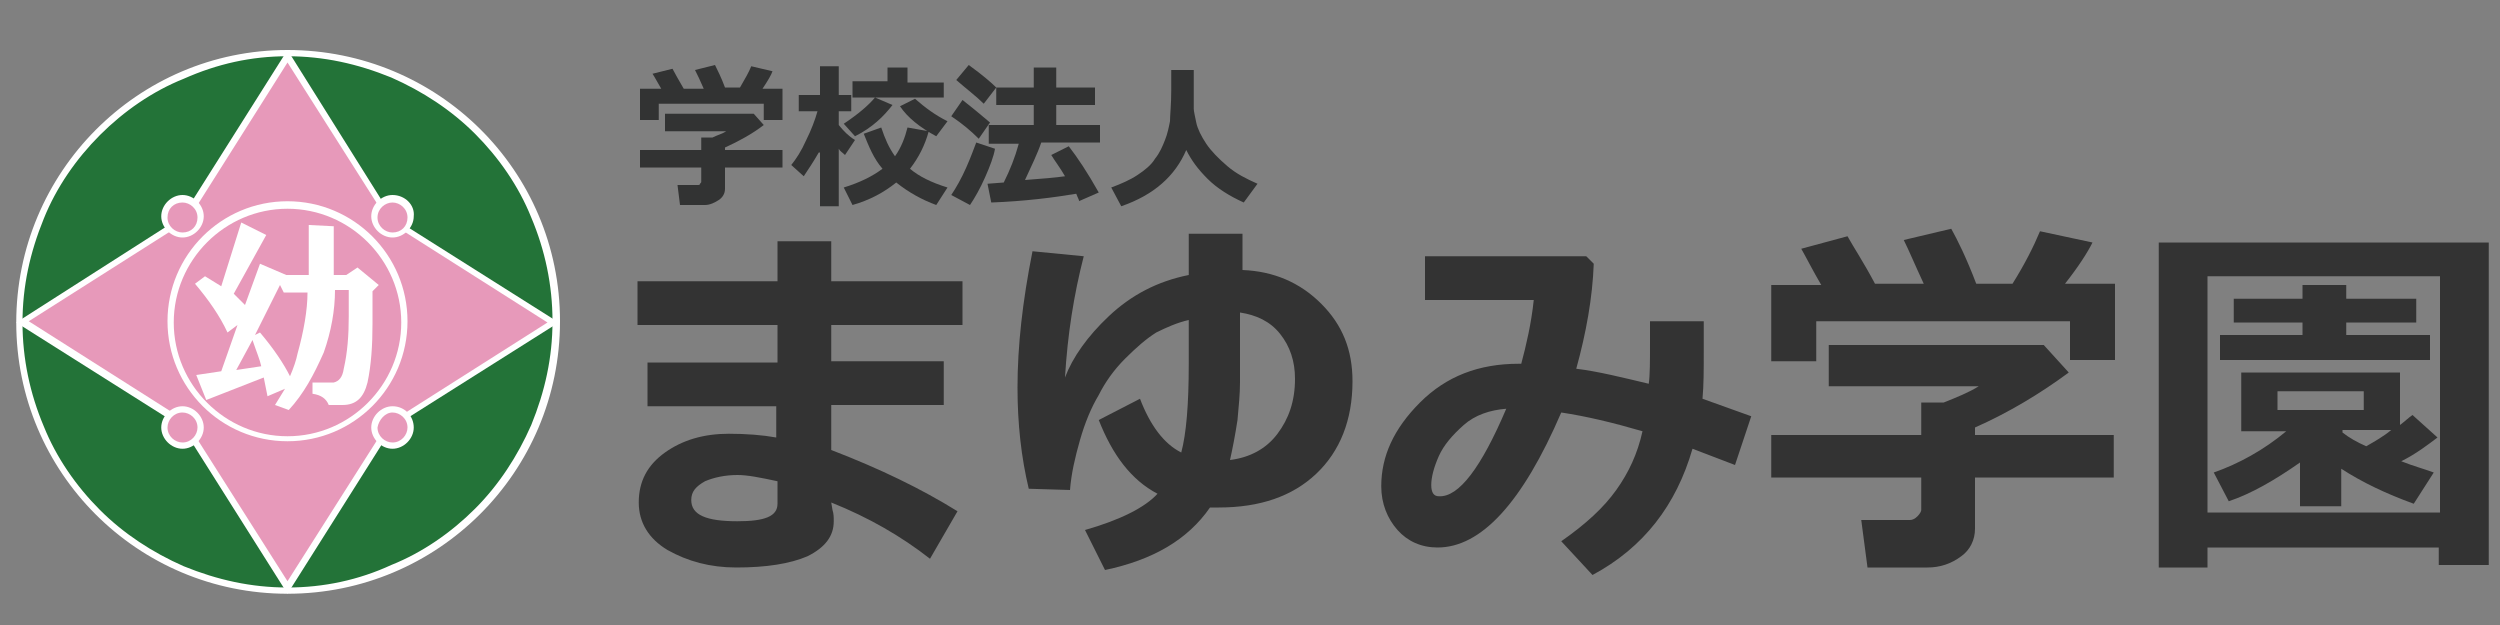 <?xml version="1.0" encoding="utf-8"?>
<!-- Generator: Adobe Illustrator 22.1.0, SVG Export Plug-In . SVG Version: 6.00 Build 0)  -->
<svg version="1.1" id="レイヤー_1" xmlns="http://www.w3.org/2000/svg" xmlns:xlink="http://www.w3.org/1999/xlink" x="0px"
	 y="0px" viewBox="0 0 200 50" style="enable-background:new 0 0 200 50;" xml:space="preserve">
<rect x="0" y="0" width="200" height="50" fill="#808080" stroke="none"/>
<style type="text/css">
	.st0{fill:#237338;}
	.st1{fill:#FFFFFF;}
	.st2{fill:#231815;}
	.st3{fill:#E799BA;}
	.st4{fill:#333333;}
	.st5{fill:#323333;}
</style>
<g>
	<g>
		<g>
			<path class="st0" d="M23,47.3c-5.7,0-11.1-2.2-15.2-6.3c-4.1-4.1-6.3-9.5-6.3-15.2s2.2-11.1,6.3-15.2c4.1-4.1,9.5-6.3,15.2-6.3
				c5.7,0,11.1,2.2,15.2,6.3c4.1,4.1,6.3,9.5,6.3,15.2S42.3,36.9,38.2,41C34.2,45,28.8,47.3,23,47.3z"/>
			<path class="st1" d="M23,4.5c2.9,0,5.6,0.6,8.3,1.7c2.5,1.1,4.8,2.6,6.7,4.5c1.9,1.9,3.5,4.2,4.5,6.7c1.1,2.6,1.7,5.4,1.7,8.3
				s-0.6,5.6-1.7,8.3c-1.1,2.5-2.6,4.8-4.5,6.7c-1.9,1.9-4.2,3.5-6.7,4.5C28.7,46.4,25.9,47,23,47s-5.6-0.6-8.3-1.7
				c-2.5-1.1-4.8-2.6-6.7-4.5c-1.9-1.9-3.5-4.2-4.5-6.7c-1.1-2.6-1.7-5.4-1.7-8.3s0.6-5.6,1.7-8.3C4.5,15,6.1,12.7,8,10.8
				s4.2-3.5,6.7-4.5C17.4,5.1,20.1,4.5,23,4.5 M23,4C11,4,1.3,13.8,1.3,25.8S11,47.5,23,47.5s21.8-9.7,21.8-21.8S35,4,23,4L23,4z"/>
		</g>
		<g>
			<rect x="14.6" y="17.3" class="st1" width="16.9" height="16.9"/>
			<path class="st2" d="M31.8,34.5H14.3V17h17.5V34.5z M14.9,33.9h16.2V17.7H14.9V33.9z"/>
		</g>
		<g>
			<polygon class="st3" points="14.8,34 1.8,25.8 14.8,17.5 23,4.5 31.3,17.5 44.3,25.8 31.3,34 23,47 			"/>
			<path class="st1" d="M23,5l8,12.6l0.1,0.1l0.1,0.1l12.6,8l-12.6,8l-0.1,0.1L31,33.9l-8,12.6l-8-12.6L15,33.8l-0.1-0.1l-12.6-8
				l12.6-8l0.1-0.1l0.1-0.1L23,5 M23,4l-8.4,13.3L1.3,25.8l13.3,8.4L23,47.5l8.4-13.3l13.3-8.4l-13.3-8.4L23,4L23,4z"/>
		</g>
		<g>
			<path class="st1" d="M23.1,32.8l-1.1-0.4l0.8-1.3l-1.4,0.6l-0.3-1.5L16.5,32l-0.8-2l2-0.3l1.3-3.7l-0.8,0.6
				c-0.6-1.3-1.5-2.6-2.6-3.9l0.8-0.6l1.3,0.8l1.6-5.1l2,1l-2.6,4.7l0.9,0.9l1.2-3.3l2.1,0.9h1.8v-4l2,0.1v3.9h1l0.9-0.6l1.7,1.4
				l-0.5,0.5v2.6c0,1.7-0.1,3.3-0.4,4.7c-0.3,1.2-0.9,1.8-2,1.8h-1.1c-0.2-0.5-0.6-0.8-1.3-0.9v-0.9h1.7c0.4-0.1,0.7-0.4,0.8-1.1
				c0.3-1.3,0.4-2.7,0.4-4.2v-2.1h-1.1c0,1.6-0.3,3.3-0.9,5C25.1,30,24.3,31.5,23.1,32.8z M18.9,29.6l2-0.3
				c-0.1-0.5-0.4-1.2-0.7-2.1L18.9,29.6z M20.4,26.8l0.4-0.2c1.1,1.3,1.9,2.5,2.4,3.5c0.3-0.7,0.5-1.3,0.6-1.8
				c0.5-1.8,0.8-3.5,0.8-4.9h-1.9l-0.3-0.6L20.4,26.8z"/>
		</g>
		<g>
			<path class="st3" d="M14.6,18.8c-0.8,0-1.4-0.6-1.4-1.4s0.6-1.4,1.4-1.4s1.4,0.6,1.4,1.4S15.4,18.8,14.6,18.8z"/>
			<g>
				<path class="st1" d="M14.6,16.2c0.6,0,1.2,0.5,1.2,1.2s-0.5,1.2-1.2,1.2c-0.6,0-1.2-0.5-1.2-1.2S13.9,16.2,14.6,16.2 M14.6,15.6
					c-0.9,0-1.7,0.8-1.7,1.7c0,0.9,0.8,1.7,1.7,1.7s1.7-0.8,1.7-1.7C16.3,16.4,15.5,15.6,14.6,15.6L14.6,15.6z"/>
			</g>
		</g>
		<g>
			<path class="st3" d="M31.4,18.8c-0.8,0-1.4-0.6-1.4-1.4s0.6-1.4,1.4-1.4s1.4,0.6,1.4,1.4S32.2,18.8,31.4,18.8z"/>
			<g>
				<path class="st1" d="M31.4,16.2c0.6,0,1.2,0.5,1.2,1.2s-0.5,1.2-1.2,1.2c-0.6,0-1.2-0.5-1.2-1.2S30.8,16.2,31.4,16.2 M31.4,15.6
					c-0.9,0-1.7,0.8-1.7,1.7c0,0.9,0.8,1.7,1.7,1.7s1.7-0.8,1.7-1.7C33.2,16.4,32.4,15.6,31.4,15.6L31.4,15.6z"/>
			</g>
		</g>
		<g>
			<path class="st3" d="M31.4,35.6c-0.8,0-1.4-0.6-1.4-1.4c0-0.8,0.6-1.4,1.4-1.4s1.4,0.6,1.4,1.4C32.9,35,32.2,35.6,31.4,35.6z"/>
			<g>
				<path class="st1" d="M31.4,33c0.6,0,1.2,0.5,1.2,1.2c0,0.6-0.5,1.2-1.2,1.2c-0.6,0-1.2-0.5-1.2-1.2C30.3,33.6,30.8,33,31.4,33
					 M31.4,32.5c-0.9,0-1.7,0.8-1.7,1.7s0.8,1.7,1.7,1.7s1.7-0.8,1.7-1.7S32.4,32.5,31.4,32.5L31.4,32.5z"/>
			</g>
		</g>
		<g>
			<path class="st3" d="M14.6,35.6c-0.8,0-1.4-0.6-1.4-1.4c0-0.8,0.6-1.4,1.4-1.4s1.4,0.6,1.4,1.4C16,35,15.4,35.6,14.6,35.6z"/>
			<g>
				<path class="st1" d="M14.6,33c0.6,0,1.2,0.5,1.2,1.2c0,0.6-0.5,1.2-1.2,1.2c-0.6,0-1.2-0.5-1.2-1.2C13.4,33.6,13.9,33,14.6,33
					 M14.6,32.5c-0.9,0-1.7,0.8-1.7,1.7s0.8,1.7,1.7,1.7s1.7-0.8,1.7-1.7S15.5,32.5,14.6,32.5L14.6,32.5z"/>
			</g>
		</g>
		<g>
			<path class="st1" d="M23,16.7c5,0,9.1,4.1,9.1,9.1S28,34.9,23,34.9s-9.1-4.1-9.1-9.1S18,16.7,23,16.7 M23,16.1
				c-5.3,0-9.6,4.3-9.6,9.6s4.3,9.6,9.6,9.6s9.6-4.3,9.6-9.6S28.3,16.1,23,16.1L23,16.1z"/>
		</g>
	</g>
	<g>
		<path class="st4" d="M76.6,40.9l-2.2,3.8c-2.3-1.8-4.9-3.3-7.9-4.5l0.1,0.6c0.1,0.3,0.1,0.6,0.1,0.9c0,1.2-0.7,2.1-2.1,2.8
			c-1.4,0.6-3.3,0.9-5.7,0.9c-2.1,0-3.9-0.5-5.5-1.4c-1.5-0.9-2.3-2.2-2.3-3.8c0-1.7,0.7-3,2.1-4c1.4-1,3.1-1.5,5.1-1.5
			c1.4,0,2.7,0.1,3.8,0.3v-2.5H51.8v-3.5h10.4V26H51v-3.5h11.2v-3.2h4.3v3.2h10.5V26H66.5v2.9h9v3.5h-9V36
			C70.4,37.5,73.7,39.1,76.6,40.9z M62.2,40.3v-1.8c-1.4-0.3-2.4-0.5-3.2-0.5c-1,0-1.9,0.2-2.6,0.5c-0.7,0.4-1.1,0.8-1.1,1.5
			c0,1.2,1.2,1.7,3.7,1.7C61.2,41.7,62.2,41.3,62.2,40.3z"/>
		<path class="st4" d="M96.8,40.6c-1.8,2.6-4.6,4.2-8.4,5l-1.6-3.2c2.8-0.8,4.8-1.8,5.8-2.9c-2.1-1.1-3.6-3.1-4.7-5.9l3.3-1.7
			c0.8,2.1,1.9,3.6,3.3,4.3c0.4-1.5,0.6-3.8,0.6-7.1v-3.5c-0.9,0.2-1.8,0.6-2.6,1c-0.8,0.5-1.6,1.2-2.5,2.1
			c-0.9,0.9-1.6,1.9-2.1,2.9c-0.6,1-1.1,2.2-1.5,3.6c-0.4,1.4-0.7,2.7-0.8,4l-3.3-0.1c-0.6-2.5-0.9-5.2-0.9-8.1
			c0-3.3,0.4-6.9,1.2-10.9l4.1,0.4c-0.8,3.1-1.3,6.3-1.5,9.7c0.6-1.6,1.8-3.3,3.5-4.9c1.8-1.7,3.9-2.8,6.4-3.3v-3.3h4.3v2.9
			c2.5,0.1,4.6,1,6.3,2.7c1.7,1.7,2.5,3.7,2.5,6.2c0,3.1-1,5.6-2.9,7.4c-1.9,1.8-4.5,2.7-7.8,2.7C97.2,40.6,97,40.6,96.8,40.6z
			 M98.4,36.8c1.6-0.2,2.9-0.9,3.8-2.1c0.9-1.2,1.4-2.6,1.4-4.4c0-1.4-0.4-2.6-1.2-3.6c-0.8-1-1.9-1.5-3.2-1.7c0,2.8,0,4.7,0,5.6
			c0,0.9-0.1,1.9-0.2,3C98.8,34.9,98.6,35.9,98.4,36.8z"/>
		<path class="st4" d="M140.1,33.3l-1.3,3.9l-3.4-1.3c-1.3,4.5-3.9,7.9-8,10.1l-2.5-2.7c2-1.4,3.4-2.7,4.4-4.1
			c1-1.4,1.7-2.9,2.1-4.7c-2.4-0.7-4.5-1.2-6.5-1.5c-3.1,7.2-6.4,10.8-9.9,10.8c-1.3,0-2.4-0.5-3.2-1.4c-0.8-0.9-1.3-2.1-1.3-3.5
			c0-2.4,1-4.6,3.1-6.7c2.1-2.1,4.7-3.1,7.9-3.1h0.2c0.4-1.5,0.8-3.2,1-5.1H114v-3.5h12.9l0.6,0.6c-0.1,2.7-0.6,5.5-1.4,8.4
			c1.7,0.2,3.7,0.7,5.8,1.2c0.1-0.7,0.1-1.8,0.1-3.2c0-0.5,0-1.1,0-1.8h4.3l0,2.5c0,1.4,0,2.6-0.1,3.7L140.1,33.3z M120.5,32.7
			c-1.3,0.1-2.5,0.5-3.4,1.3c-0.9,0.8-1.6,1.6-2,2.5c-0.4,0.9-0.6,1.7-0.6,2.3c0,0.6,0.2,0.9,0.6,0.9
			C116.7,39.8,118.5,37.4,120.5,32.7z"/>
		<path class="st4" d="M147.8,18.9c0.5,0.9,1.3,2.1,2.2,3.8h3.9c-0.7-1.5-1.2-2.7-1.6-3.5l3.8-0.9c0.5,0.9,1.2,2.3,2,4.4h2.9
			c1-1.6,1.7-3,2.2-4.2l4.2,0.9c-0.4,0.8-1.1,1.9-2.2,3.3h4v6.1h-3.6v-3.1h-20.3v3.2h-3.6v-6.1h4c-0.7-1.2-1.2-2.2-1.6-2.9
			L147.8,18.9z M158,42.3c0,0.9-0.4,1.7-1.1,2.2c-0.8,0.6-1.7,0.9-2.7,0.9h-4.8l-0.5-3.8h3.9c0.2,0,0.4-0.1,0.6-0.3
			c0.2-0.2,0.3-0.4,0.3-0.5v-2.6h-12v-3.4h12v-2.6h1.8c1-0.4,2-0.8,2.8-1.3h-12v-3.3h17.2l2,2.2c-2.3,1.7-4.8,3.2-7.5,4.4v0.6h11.1
			v3.4H158V42.3z"/>
		<path class="st4" d="M195.2,43.8h-18.6v1.6h-3.9v-26h26.4v25.8h-4V43.8z M176.6,41h18.6V22.1h-18.6V41z M184,37
			c-2,1.4-3.9,2.5-5.7,3.1l-1.2-2.3c2-0.7,4-1.8,5.8-3.3h-3.6v-4.7H192V34c0.4-0.3,0.7-0.6,1-0.8l2,1.8c-0.8,0.6-1.7,1.3-2.9,1.9
			c1,0.4,1.8,0.6,2.6,0.9l-1.6,2.5c-2.2-0.8-4.1-1.7-5.8-2.8v3H184V37z M194.3,28.8h-16.7v-2h6.6v-1h-5.5v-1.9h5.5v-1.1h3.5v1.1h5.6
			v1.9h-5.6v1h6.7V28.8z M189.1,32.8v-1.5h-6.9v1.5H189.1z M187.4,34.5v0.1c0.5,0.4,1.2,0.8,1.9,1.1c0.7-0.4,1.4-0.8,2-1.3H187.4z"
			/>
	</g>
	<g>
		<path class="st5" d="M53.8,5.5c0.2,0.4,0.5,0.9,0.9,1.6h1.6C56,6.4,55.8,6,55.6,5.6l1.6-0.4c0.2,0.4,0.5,1,0.8,1.8h1.2
			c0.4-0.7,0.7-1.2,0.9-1.7l1.7,0.4C61.7,6,61.4,6.5,61,7.1h1.6v2.5h-1.5V8.3h-8.4v1.3h-1.5V7.1h1.7c-0.3-0.5-0.5-0.9-0.7-1.2
			L53.8,5.5z M58,15.1c0,0.4-0.2,0.7-0.5,0.9c-0.3,0.2-0.7,0.4-1.1,0.4h-2l-0.2-1.6h1.6c0.1,0,0.2,0,0.2-0.1
			c0.1-0.1,0.1-0.1,0.1-0.2v-1.1h-4.9v-1.4h4.9V11H57c0.4-0.2,0.8-0.3,1.1-0.5h-4.9V9.1h7.1l0.8,0.9c-0.9,0.7-2,1.3-3.1,1.8v0.2h4.6
			v1.4H58V15.1z"/>
		<path class="st5" d="M65.5,12.2c-0.4,0.7-0.8,1.3-1.2,1.9l-1-0.9c0.4-0.5,0.8-1.1,1.2-2c0.4-0.8,0.7-1.6,0.9-2.3h-1.5V7.6h1.7V5.3
			h1.5v2.3h1v1.3h-1V10c0.4,0.5,0.8,0.9,1.3,1.2l-0.8,1.2c-0.2-0.2-0.4-0.3-0.5-0.5v4.6h-1.5V12.2z M74.3,10.5
			c-0.3,1.1-0.8,2.1-1.5,3c0.7,0.6,1.7,1.1,3,1.5l-0.9,1.4c-1.1-0.4-2.2-1-3.2-1.8c-1,0.8-2.1,1.4-3.5,1.8L67.5,15
			c1.3-0.4,2.3-0.9,3.1-1.5c-0.7-0.8-1.1-1.8-1.5-2.8l1.4-0.5c0.3,0.9,0.6,1.6,1.1,2.3c0.5-0.7,0.8-1.5,1-2.3L74.3,10.5z M71.4,8.4
			c-0.7,0.9-1.6,1.8-3,2.5l-0.9-1c1.2-0.8,2-1.5,2.5-2.1L71.4,8.4z M75.5,7.8h-7.3V6.5H71V5.4h1.6v1.2h2.9V7.8z M75.8,9.7l-0.9,1.2
			c-1.3-0.7-2.3-1.5-2.9-2.4l1.2-0.6C74,8.6,74.8,9.2,75.8,9.7z"/>
		<path class="st5" d="M79.2,9.8l-0.9,1.3c-0.6-0.6-1.3-1.2-2.2-1.8L77,8C77.9,8.7,78.6,9.3,79.2,9.8z M79.6,11.9
			c-0.1,0.6-0.4,1.4-0.8,2.3s-0.8,1.6-1.2,2.2l-1.5-0.8c0.4-0.6,0.8-1.3,1.2-2.2s0.6-1.5,0.8-2L79.6,11.9z M79.7,7l-1,1.3
			c-0.6-0.6-1.4-1.2-2.2-1.9l1-1.2C78.6,6,79.3,6.6,79.7,7z M86.1,15.5c-1.8,0.3-4.1,0.6-6.8,0.7L79,14.7l1.3-0.1
			c0.5-1,0.9-2,1.2-3.1h-2.4V10h3.6V8.4h-3V7h3V5.4h1.8V7h3.1v1.4h-3.1V10H88v1.4h-4.7c-0.3,0.9-0.8,1.9-1.3,3
			c1.4-0.1,2.5-0.2,3.2-0.3c-0.4-0.7-0.8-1.2-1.1-1.7l1.4-0.7c0.7,0.9,1.5,2.1,2.4,3.7l-1.6,0.7C86.4,16.1,86.2,15.8,86.1,15.5z"/>
		<path class="st5" d="M94.9,12c-0.9,2.1-2.6,3.6-5.2,4.5L88.9,15c0.8-0.3,1.5-0.6,2.1-1c0.6-0.4,1.1-0.8,1.4-1.3
			c0.4-0.5,0.6-1,0.8-1.5s0.3-1,0.4-1.5c0-0.5,0.1-1.3,0.1-2.5l0-1.6h1.8v3.1c0,0.2,0.1,0.6,0.2,1.1c0.1,0.5,0.4,1.1,0.8,1.7
			c0.4,0.6,1,1.2,1.7,1.8c0.7,0.6,1.5,1,2.4,1.4l-1.1,1.5c-1.1-0.5-2.1-1.1-2.9-1.9S95.3,12.8,94.9,12z"/>
	</g>
</g>
</svg>
